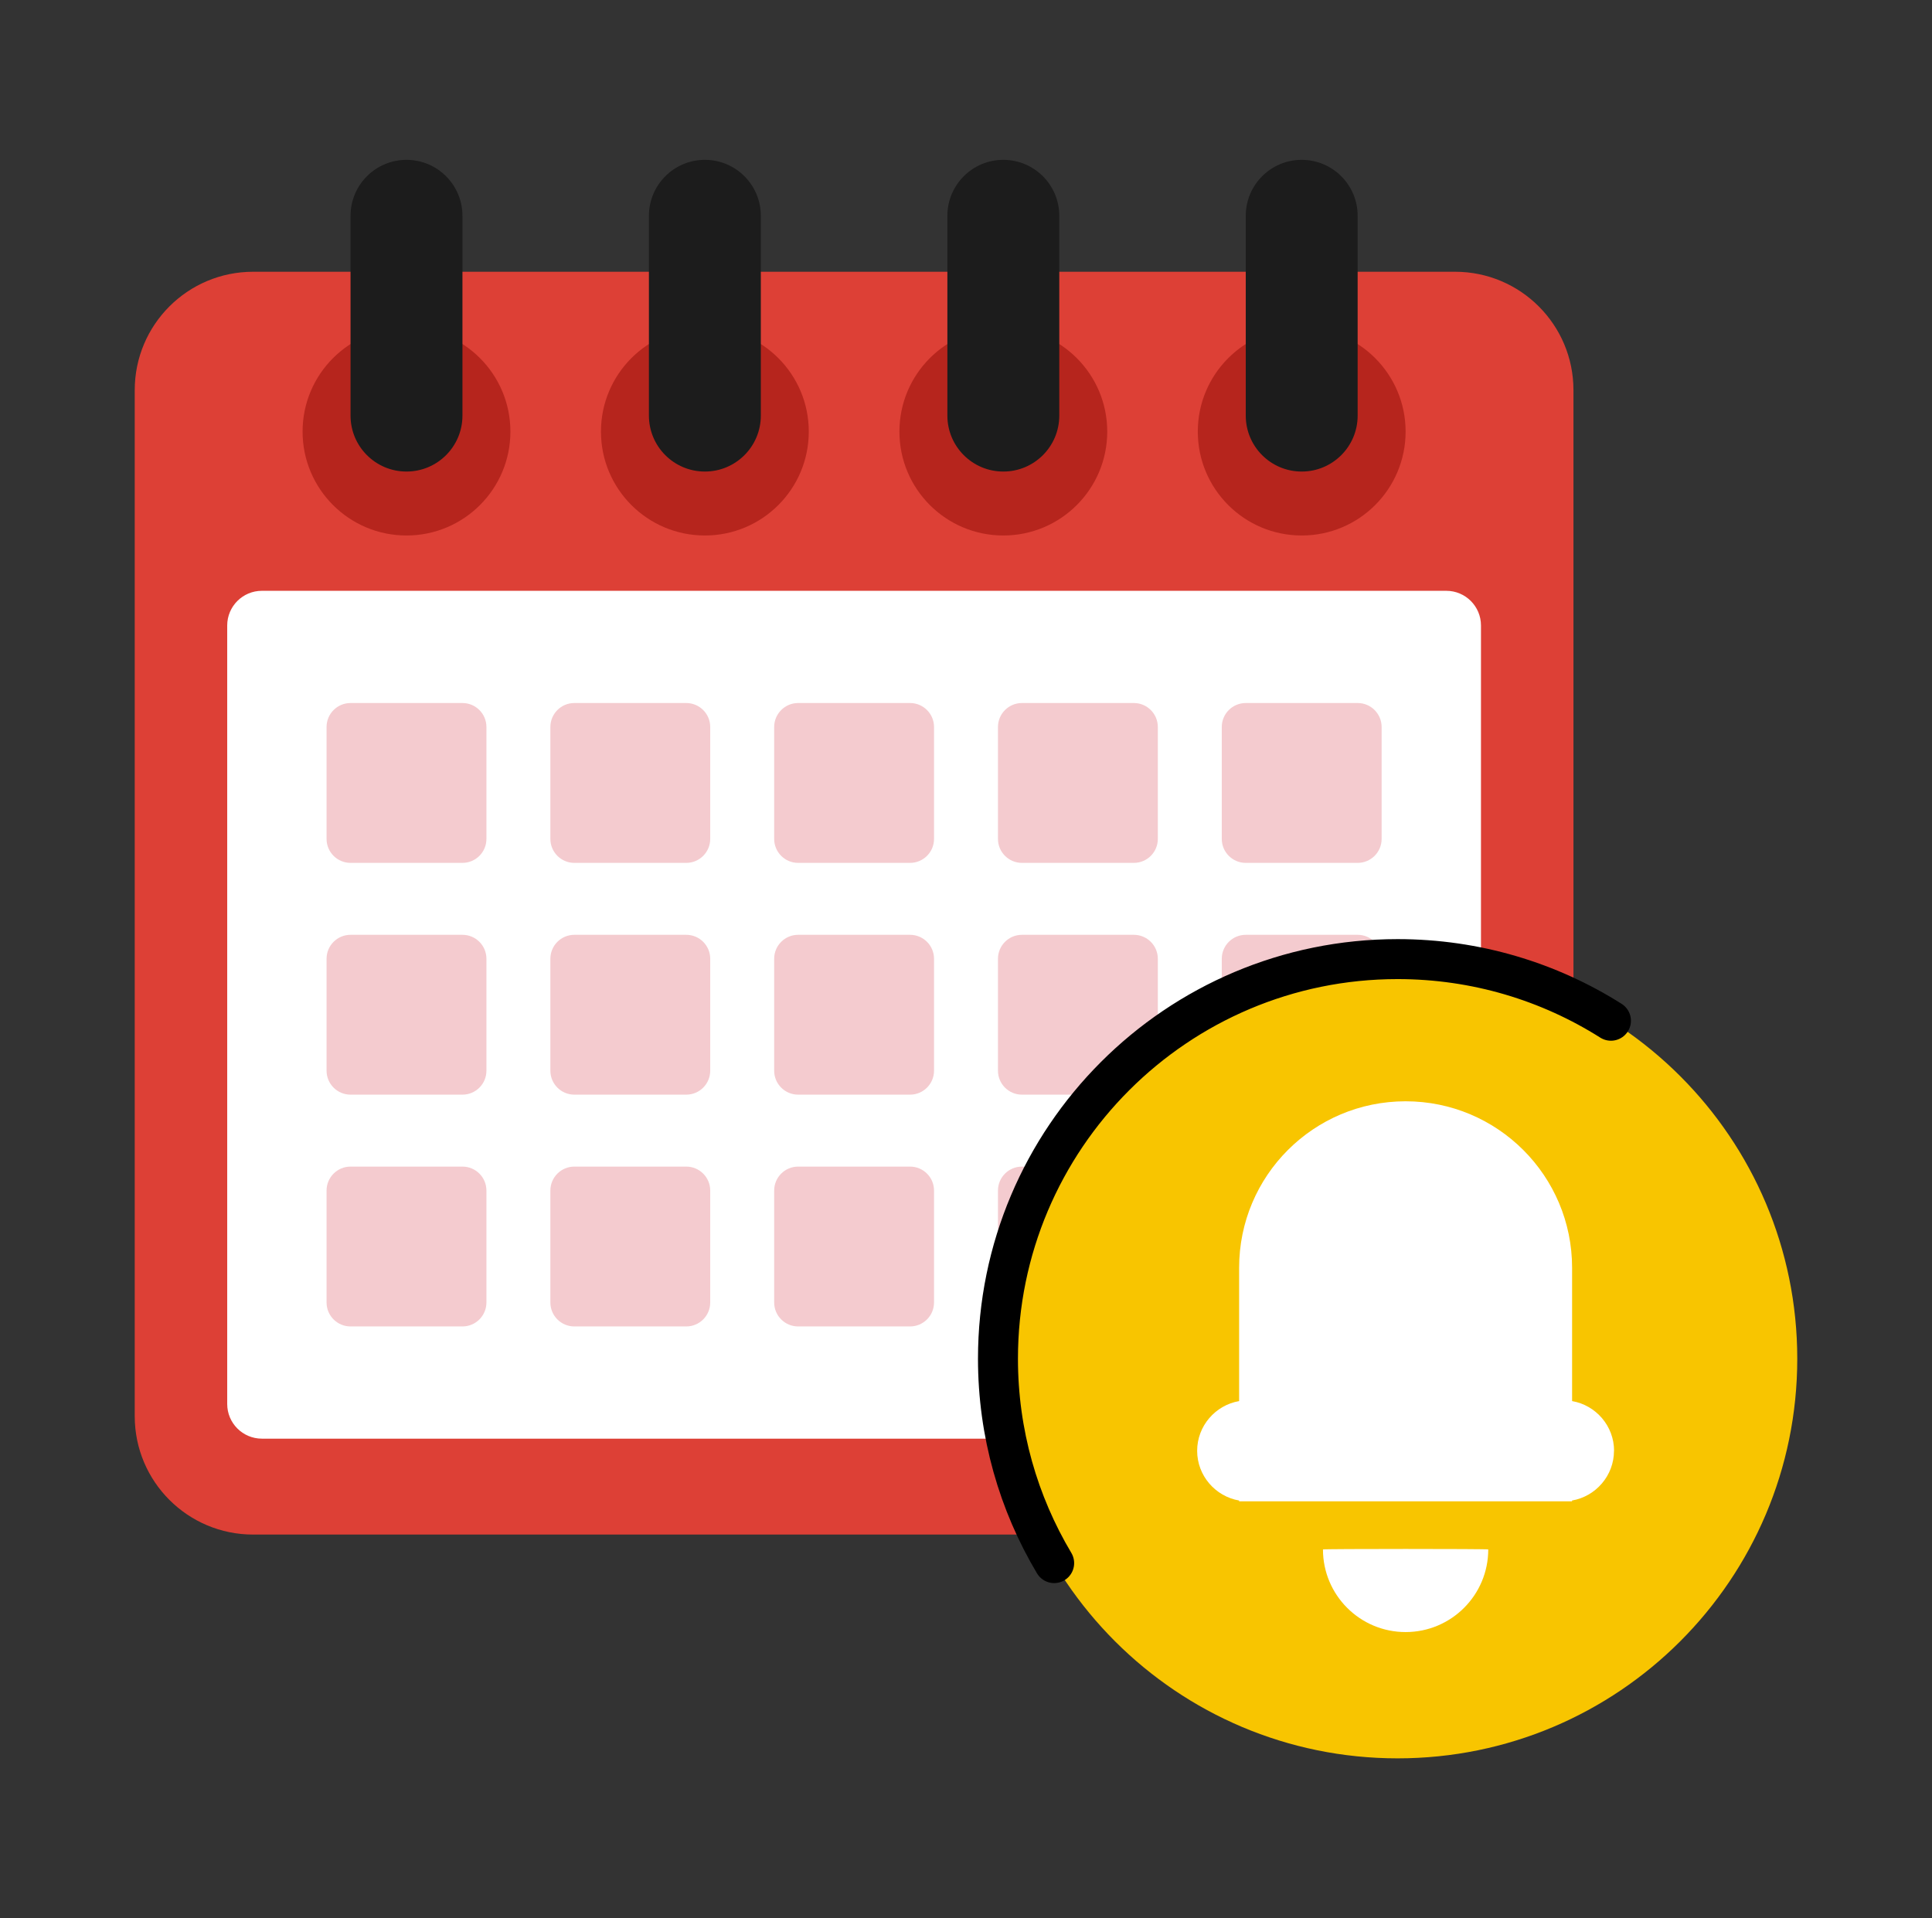 <svg width="141" height="140" viewBox="0 0 141 140" fill="none" xmlns="http://www.w3.org/2000/svg">
<rect x="0" y="0" width="141" height="140" fill="#333333" stroke="none"/>
<g id="illustration/moservice/reminder">
<path id="Vector" d="M106.194 19.834H18.473C13.701 19.834 9.833 23.701 9.833 28.473V103.361C9.833 108.132 13.701 112 18.473 112H106.194C110.965 112 114.833 108.132 114.833 103.361V28.473C114.833 23.701 110.965 19.834 106.194 19.834Z" fill="#DD4036"/>
<path id="Vector_2" d="M29.667 39.083C33.855 39.083 37.25 35.688 37.25 31.5C37.25 27.312 33.855 23.916 29.667 23.916C25.479 23.916 22.083 27.312 22.083 31.5C22.083 35.688 25.479 39.083 29.667 39.083Z" fill="#B6251D"/>
<path id="Vector_3" d="M33.75 15.75C33.75 13.495 31.922 11.666 29.667 11.666C27.412 11.666 25.583 13.495 25.583 15.75V30.333C25.583 32.588 27.412 34.416 29.667 34.416C31.922 34.416 33.75 32.588 33.75 30.333V15.75Z" fill="#1C1C1C"/>
<path id="Vector_4" d="M51.443 39.083C55.631 39.083 59.026 35.688 59.026 31.5C59.026 27.312 55.631 23.916 51.443 23.916C47.254 23.916 43.859 27.312 43.859 31.5C43.859 35.688 47.254 39.083 51.443 39.083Z" fill="#B6251D"/>
<path id="Vector_5" d="M55.526 15.75C55.526 13.495 53.698 11.666 51.443 11.666C49.187 11.666 47.359 13.495 47.359 15.75V30.333C47.359 32.588 49.187 34.416 51.443 34.416C53.698 34.416 55.526 32.588 55.526 30.333V15.75Z" fill="#1C1C1C"/>
<path id="Vector_6" d="M73.224 39.083C77.412 39.083 80.808 35.688 80.808 31.5C80.808 27.312 77.412 23.916 73.224 23.916C69.036 23.916 65.641 27.312 65.641 31.5C65.641 35.688 69.036 39.083 73.224 39.083Z" fill="#B6251D"/>
<path id="Vector_7" d="M77.308 15.75C77.308 13.495 75.479 11.666 73.224 11.666C70.969 11.666 69.141 13.495 69.141 15.75V30.333C69.141 32.588 70.969 34.416 73.224 34.416C75.479 34.416 77.308 32.588 77.308 30.333V15.75Z" fill="#1C1C1C"/>
<path id="Vector_8" d="M95 39.083C99.188 39.083 102.583 35.688 102.583 31.5C102.583 27.312 99.188 23.916 95 23.916C90.812 23.916 87.417 27.312 87.417 31.5C87.417 35.688 90.812 39.083 95 39.083Z" fill="#B6251D"/>
<path id="Vector_9" d="M99.083 15.75C99.083 13.495 97.255 11.666 95 11.666C92.745 11.666 90.917 13.495 90.917 15.75V30.333C90.917 32.588 92.745 34.416 95 34.416C97.255 34.416 99.083 32.588 99.083 30.333V15.75Z" fill="#1C1C1C"/>
<path id="Vector_10" d="M105.553 43.12H19.114C17.716 43.12 16.582 44.254 16.582 45.652V102.468C16.582 103.867 17.716 105 19.114 105H105.553C106.951 105 108.084 103.867 108.084 102.468V45.652C108.084 44.254 106.951 43.12 105.553 43.12Z" fill="white"/>
<path id="Vector_11" d="M33.75 51.31H25.583C24.617 51.31 23.833 52.094 23.833 53.06V61.227C23.833 62.193 24.617 62.977 25.583 62.977H33.75C34.717 62.977 35.5 62.193 35.5 61.227V53.06C35.5 52.094 34.717 51.31 33.75 51.31Z" fill="#F4CBCF"/>
<path id="Vector_12" d="M50.083 51.31H41.917C40.95 51.31 40.167 52.094 40.167 53.06V61.227C40.167 62.193 40.95 62.977 41.917 62.977H50.083C51.05 62.977 51.833 62.193 51.833 61.227V53.06C51.833 52.094 51.05 51.31 50.083 51.31Z" fill="#F4CBCF"/>
<path id="Vector_13" d="M66.417 51.31H58.25C57.283 51.31 56.5 52.094 56.5 53.06V61.227C56.5 62.193 57.283 62.977 58.25 62.977H66.417C67.383 62.977 68.167 62.193 68.167 61.227V53.06C68.167 52.094 67.383 51.31 66.417 51.31Z" fill="#F4CBCF"/>
<path id="Vector_14" d="M82.75 51.31H74.583C73.617 51.31 72.833 52.094 72.833 53.06V61.227C72.833 62.193 73.617 62.977 74.583 62.977H82.75C83.716 62.977 84.5 62.193 84.5 61.227V53.06C84.5 52.094 83.716 51.31 82.75 51.31Z" fill="#F4CBCF"/>
<path id="Vector_15" d="M99.083 51.31H90.917C89.95 51.31 89.167 52.094 89.167 53.06V61.227C89.167 62.193 89.95 62.977 90.917 62.977H99.083C100.05 62.977 100.833 62.193 100.833 61.227V53.06C100.833 52.094 100.05 51.31 99.083 51.31Z" fill="#F4CBCF"/>
<path id="Vector_16" d="M33.75 68.227H25.583C24.617 68.227 23.833 69.01 23.833 69.977V78.143C23.833 79.11 24.617 79.893 25.583 79.893H33.75C34.717 79.893 35.5 79.11 35.5 78.143V69.977C35.5 69.01 34.717 68.227 33.75 68.227Z" fill="#F4CBCF"/>
<path id="Vector_17" d="M50.083 68.227H41.917C40.95 68.227 40.167 69.01 40.167 69.977V78.143C40.167 79.11 40.95 79.893 41.917 79.893H50.083C51.05 79.893 51.833 79.11 51.833 78.143V69.977C51.833 69.01 51.05 68.227 50.083 68.227Z" fill="#F4CBCF"/>
<path id="Vector_18" d="M66.417 68.227H58.25C57.283 68.227 56.5 69.01 56.5 69.977V78.143C56.5 79.11 57.283 79.893 58.25 79.893H66.417C67.383 79.893 68.167 79.11 68.167 78.143V69.977C68.167 69.01 67.383 68.227 66.417 68.227Z" fill="#F4CBCF"/>
<path id="Vector_19" d="M82.75 68.227H74.583C73.617 68.227 72.833 69.01 72.833 69.977V78.143C72.833 79.11 73.617 79.893 74.583 79.893H82.75C83.716 79.893 84.5 79.11 84.5 78.143V69.977C84.5 69.01 83.716 68.227 82.75 68.227Z" fill="#F4CBCF"/>
<path id="Vector_20" d="M99.083 68.227H90.917C89.95 68.227 89.167 69.01 89.167 69.977V78.143C89.167 79.11 89.95 79.893 90.917 79.893H99.083C100.05 79.893 100.833 79.11 100.833 78.143V69.977C100.833 69.01 100.05 68.227 99.083 68.227Z" fill="#F4CBCF"/>
<path id="Vector_21" d="M33.75 85.144H25.583C24.617 85.144 23.833 85.927 23.833 86.894V95.06C23.833 96.027 24.617 96.81 25.583 96.81H33.75C34.717 96.81 35.5 96.027 35.5 95.06V86.894C35.5 85.927 34.717 85.144 33.75 85.144Z" fill="#F4CBCF"/>
<path id="Vector_22" d="M50.083 85.144H41.917C40.95 85.144 40.167 85.927 40.167 86.894V95.06C40.167 96.027 40.95 96.81 41.917 96.81H50.083C51.05 96.81 51.833 96.027 51.833 95.06V86.894C51.833 85.927 51.05 85.144 50.083 85.144Z" fill="#F4CBCF"/>
<path id="Vector_23" d="M66.417 85.144H58.25C57.283 85.144 56.5 85.927 56.5 86.894V95.06C56.5 96.027 57.283 96.81 58.25 96.81H66.417C67.383 96.81 68.167 96.027 68.167 95.06V86.894C68.167 85.927 67.383 85.144 66.417 85.144Z" fill="#F4CBCF"/>
<path id="Vector_24" d="M82.75 85.144H74.583C73.617 85.144 72.833 85.927 72.833 86.894V95.06C72.833 96.027 73.617 96.81 74.583 96.81H82.75C83.716 96.81 84.5 96.027 84.5 95.06V86.894C84.5 85.927 83.716 85.144 82.75 85.144Z" fill="#F4CBCF"/>
<path id="Vector_25" d="M100.833 95.06C100.833 96.029 100.052 96.81 99.083 96.81H90.917C89.948 96.81 89.167 96.029 89.167 95.06V86.894C89.167 85.925 89.948 85.144 90.917 85.144H99.083" fill="#F4CBCF"/>
<path id="Vector_26" d="M102 128.333C118.108 128.333 131.167 115.275 131.167 99.167C131.167 83.058 118.108 70 102 70C85.892 70 72.833 83.058 72.833 99.167C72.833 115.275 85.892 128.333 102 128.333Z" fill="#F8C500"/>
<path id="Vector_27" d="M76.934 114.083C74.332 109.719 72.833 104.615 72.833 99.167C72.833 83.061 85.894 70 102 70C107.722 70 113.066 71.651 117.569 74.498" stroke="black" stroke-width="2.917" stroke-linecap="round" stroke-linejoin="round"/>
<path id="Vector_28" d="M117.797 105.887C117.797 104.072 116.467 102.556 114.734 102.258V92.528C114.734 85.82 109.297 80.377 102.583 80.377C95.869 80.377 90.433 85.814 90.433 92.528V102.258C88.7 102.556 87.37 104.072 87.37 105.887C87.37 107.701 88.7 109.217 90.433 109.515V109.573H114.728V109.515C116.461 109.217 117.791 107.701 117.791 105.887H117.797Z" fill="white"/>
<path id="Vector_29" d="M96.552 113.085C96.552 116.416 99.252 119.116 102.583 119.116C105.914 119.116 108.615 116.416 108.615 113.085C108.615 113.038 96.558 113.038 96.558 113.085H96.552Z" fill="white"/>
</g>
</svg>

